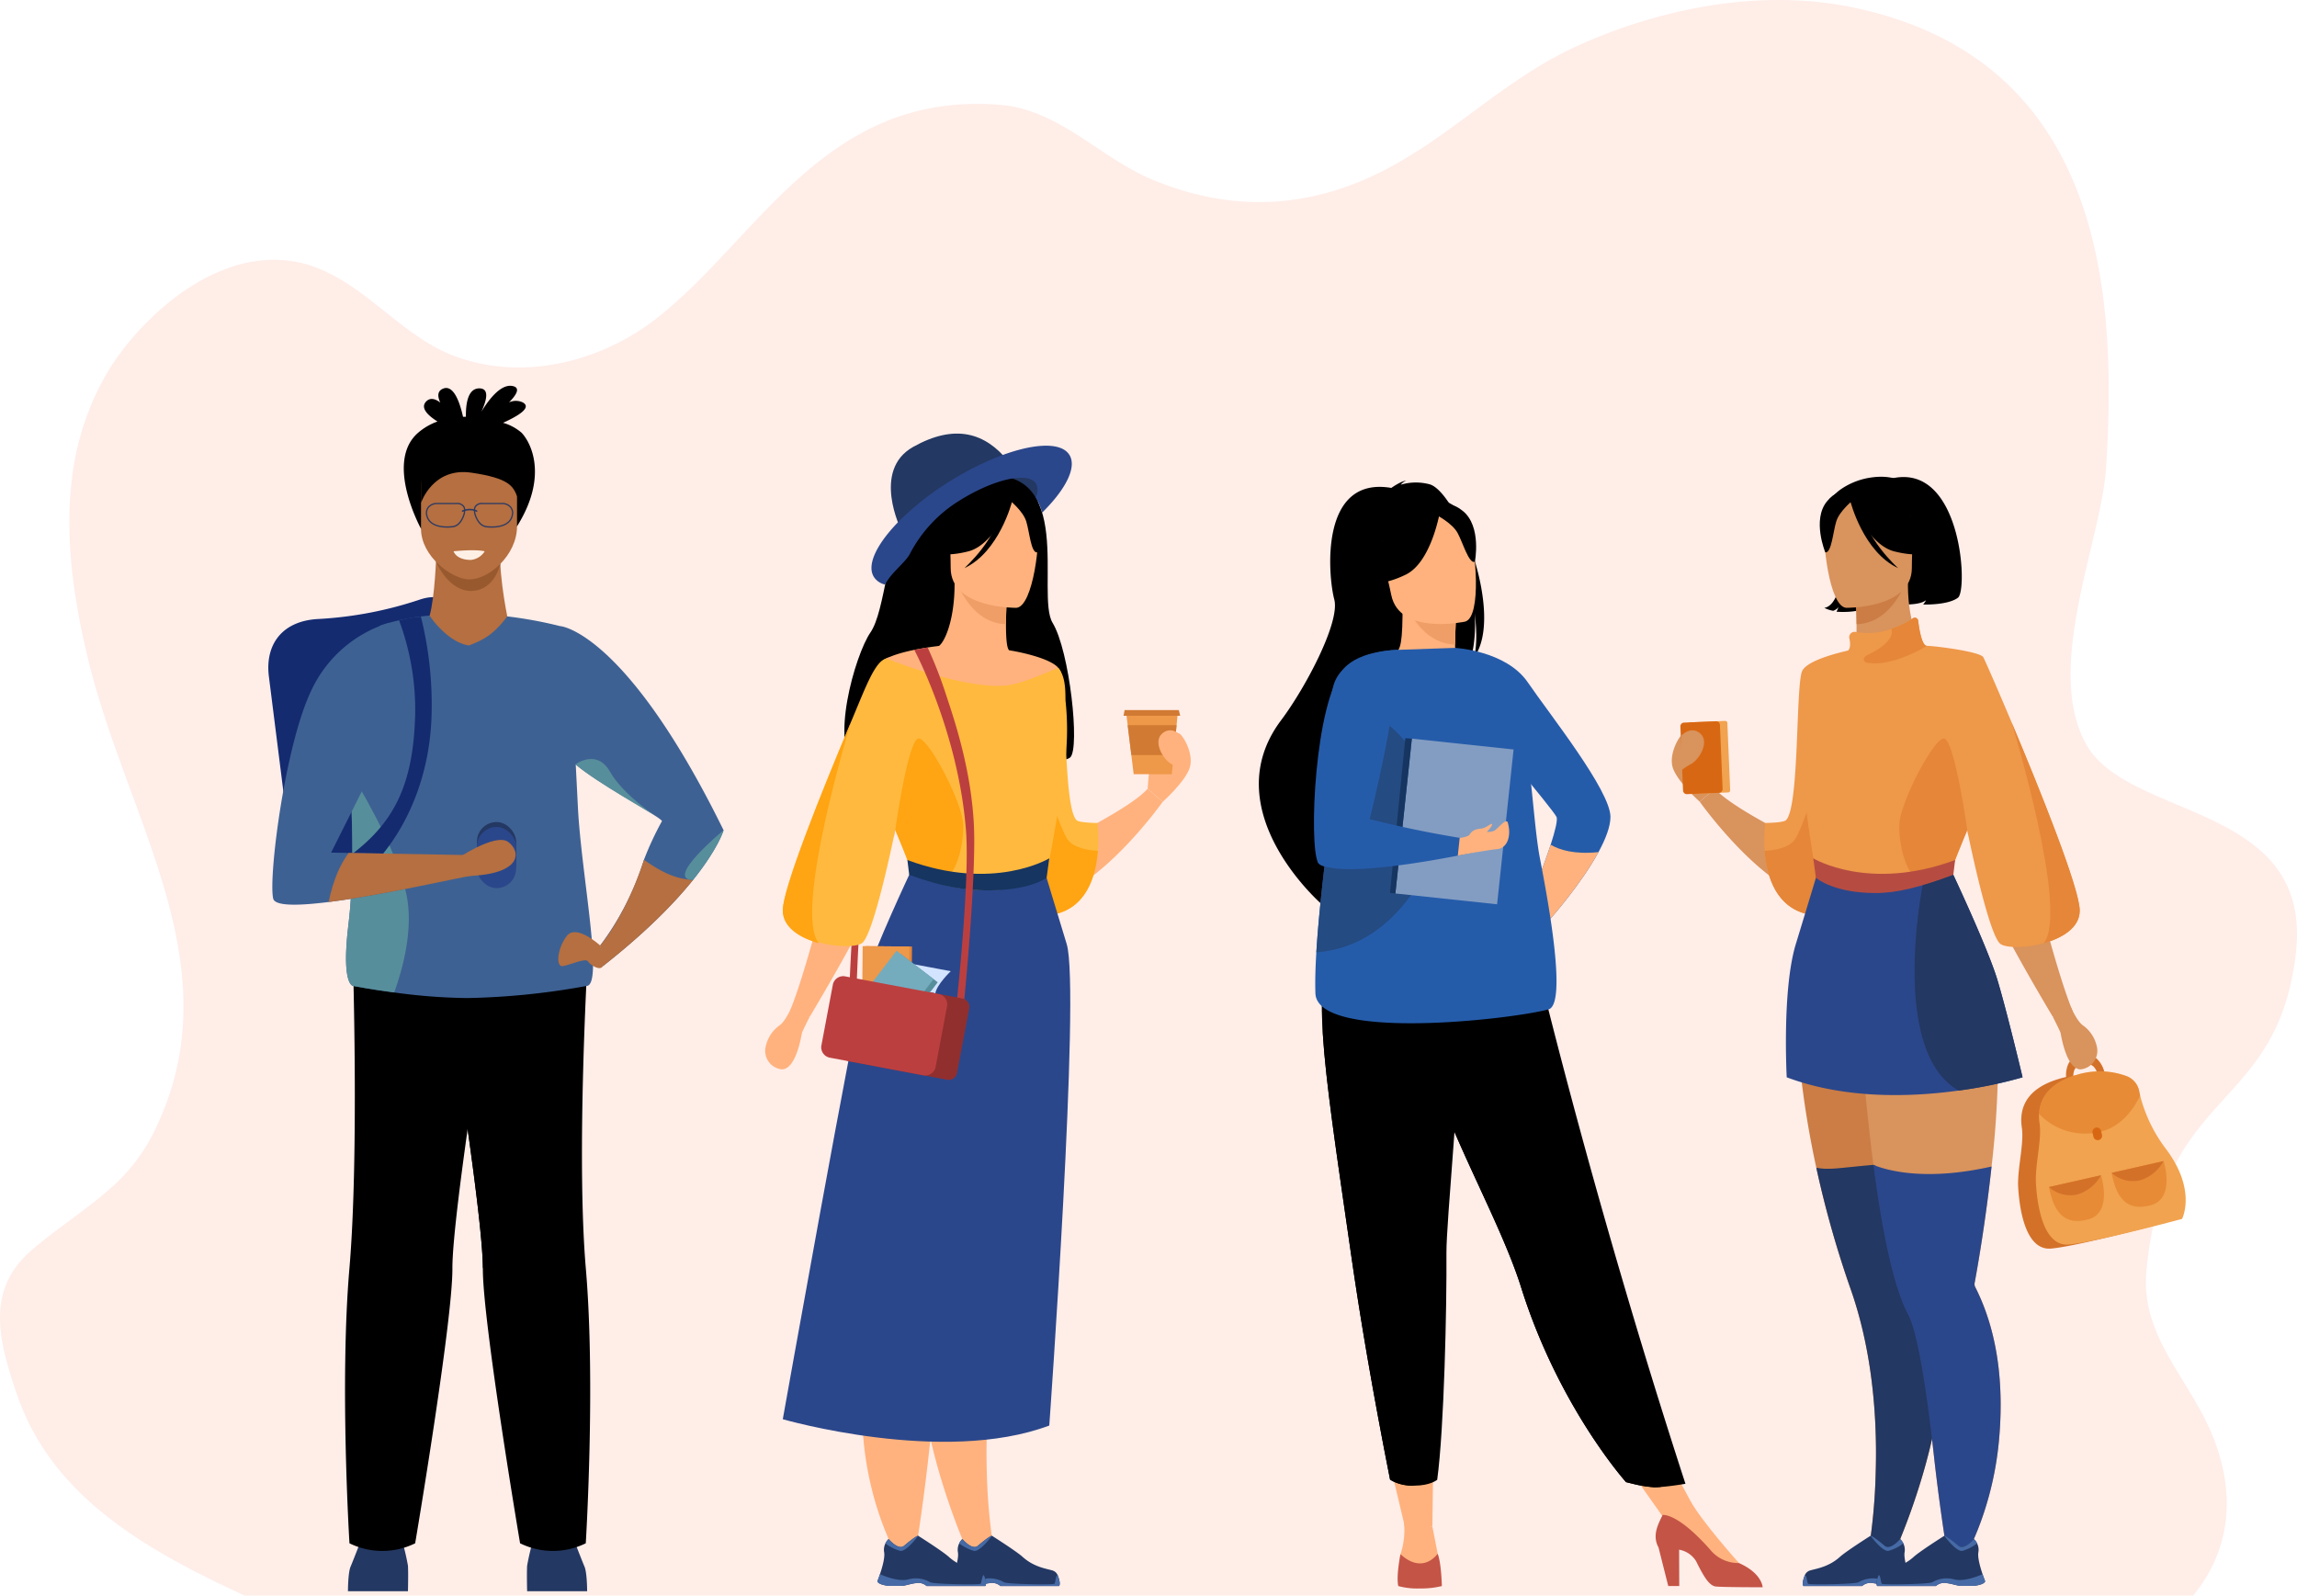 <svg xmlns="http://www.w3.org/2000/svg" width="570" height="395.928" viewBox="0 0 570 395.928">
  <g id="Thailand_2" transform="translate(-9291 -18674.004)">
    <path id="Path_95369" data-name="Path 95369" d="M678.293,317.452c-4.821,39.172-32.637,32.654-37.029,78.2-1.567,16.256,10.289,26.476,16.18,40.551,6.524,15.557,4.213,29.536-4.6,40.2H169.362c-10.688-4.9-20.887-10.1-29.764-16.36-12.221-8.594-21.893-19.187-26.825-33.711-4.452-13.123-7.882-25.783,3.813-35.737,6.349-5.412,12.958-9.588,18.7-14.6a45.371,45.371,0,0,0,11.033-13.626C167.4,321.239,140.363,285,130.434,243.85c-.958-4-1.835-8.037-2.534-12.089-1.821-10.321-2.668-20.792-1.588-30.991a68.2,68.2,0,0,1,8.478-27.075c7.373-12.892,26.472-31.929,46.995-28.3,15.421,2.734,25.125,17.773,39.049,23.213,17.547,6.854,37.014,1.373,50.159-8.7,25.566-19.6,41.949-56.843,85.645-53.429,14.816,1.156,24.818,13.055,37.809,18.508,17.859,7.506,35.476,7.451,52.543.149,19.628-8.4,33.095-24.015,52.368-32.949a130.572,130.572,0,0,1,20.349-7.438c15.5-4.27,32.458-5.78,48.448-2.489a94.392,94.392,0,0,1,9.65,2.489c53.458,16.74,55.974,71.569,53.458,111.577-1.154,18.331-15.58,49.943-4.923,68.883S682.955,279.573,678.293,317.452Z" transform="translate(9182.376 18593.531)" fill="rgba(252,79,25,0.99)" opacity="0.1"/>
    <g id="Group_183372" data-name="Group 183372" transform="translate(134 -22)">
      <g id="Group_183013" data-name="Group 183013" transform="translate(9022.127 18497.963)">
        <g id="Group_182987" data-name="Group 182987" transform="translate(201.456 293.772)">
          <path id="Path_94086" data-name="Path 94086" d="M594.5,592.75a12.15,12.15,0,0,0-4.636-2.495c3.878-1.745,7.178-3.8,4.9-5.058a4.06,4.06,0,0,0-3.406-.015c1.91-1.932,2.829-3.6.968-4.031-2.83-.662-5.776,2.984-7.832,6.346,1.334-2.883,2.021-5.741-.465-5.783-2.866-.049-3.426,3.755-3.376,7.044q-.356,0-.713.014c-.808-3.637-2.374-8.162-5.045-6.953-1.344.608-1.3,1.913-.592,3.422-1.263-.969-2.513-1.3-3.506-.278-1.512,1.565.348,3.421,2.806,4.973a15.156,15.156,0,0,0-4.84,2.816c-8.346,7.288.754,23.792.754,23.792l23.827-.611C600.8,604.047,597.2,595.689,594.5,592.75Z" transform="translate(-531.621 -581.072)"/>
          <path id="Path_94087" data-name="Path 94087" d="M492.15,828.131l-14.23,1.794c-9.357,1.179-17.814-4.214-18.794-11.987l-5.413-42.944c-.98-7.772,3.116-13.9,12.523-14.284a95.3,95.3,0,0,0,24.885-4.787c8.873-2.953,9.867,5.216,10.846,12.989l5.413,42.945C508.361,819.628,501.507,826.952,492.15,828.131Z" transform="translate(-453.572 -702.855)" fill="#142b70"/>
          <path id="Path_94088" data-name="Path 94088" d="M519.216,1542.648s0-4.577.652-6.1,3.043-7.718,3.043-7.718h9.348a57.369,57.369,0,0,1,1.848,7.5c.109,1.848,0,6.316,0,6.316Z" transform="translate(-499.455 -1243.525)" fill="#233862"/>
          <path id="Path_94089" data-name="Path 94089" d="M681.691,1542.648s0-4.577-.652-6.1-3.044-7.718-3.044-7.718h-9.347a57.3,57.3,0,0,0-1.848,7.5c-.108,1.848,0,6.316,0,6.316Z" transform="translate(-602.577 -1243.525)" fill="#233862"/>
          <path id="Path_94090" data-name="Path 94090" d="M564.212,709.117s-.329,10.191-1.634,14.756l-10.323,7.2,38.859,5.815-9.267-12.8s-2.8-13.663-1.331-18.717S564.212,709.117,564.212,709.117Z" transform="translate(-522.549 -666.856)" fill="#b56f40"/>
          <path id="Path_94091" data-name="Path 94091" d="M591.785,726.133s3.073,7.4,8.861,7.234,7.105-6.708,7.105-6.708Z" transform="translate(-550.178 -682.465)" fill="#99592e"/>
          <path id="Path_94092" data-name="Path 94092" d="M591.356,675.756c-4.194-.074-11.913-5.659-11.913-12.574V652.39c0-2.525,1.761-4.591,3.913-4.591h16c2.152,0,3.913,2.066,3.913,4.591v10.181C603.27,669.823,596.166,675.841,591.356,675.756Z" transform="translate(-541.552 -627.712)" fill="#b56f40"/>
          <path id="Path_94093" data-name="Path 94093" d="M518.714,1048.25s1.636,49.943-.81,78.439.018,68.154.018,68.154a18.5,18.5,0,0,0,16.3,0s9.3-55.052,9.239-68.154c-.062-13.953,10.121-76.262,10.121-76.262Z" transform="translate(-497.782 -907.614)"/>
          <path id="Path_94094" data-name="Path 94094" d="M632.463,1194.644a18.485,18.485,0,0,1-16.3,0s-9.3-55.051-9.238-68.153c.026-5.892-1.774-20.413-3.864-35.218-2.859-20.253-6.258-41.042-6.258-41.042l36.219-2.263s-2.987,50.029-.541,78.522S632.463,1194.644,632.463,1194.644Z" transform="translate(-553.687 -907.417)"/>
          <path id="Path_94095" data-name="Path 94095" d="M570.862,773.1v.022a102.843,102.843,0,0,0-13.21-2.438c-3.607,4.79-6.2,5.9-9.493,7.206-5.305-.733-9.776-7.268-9.776-7.418a53.692,53.692,0,0,0-12.062,2.41c-2.931,1.229-6.779,24.131-7.379,36.852-.075,1.6-.1,3.033-.065,4.246.313,10.911.753,21.515-.652,33.261-1.849,15.434,1.281,15.16,1.281,15.16s4.213.825,10.089,1.6a142.854,142.854,0,0,0,18.134,1.386,181.257,181.257,0,0,0,29.528-2.99c4.444.055-1.246-27.656-2.078-44.329-.192-3.872-.372-7.407-.54-10.637,5.338,4.6,21.047,12.98,21.4,14.05a75.583,75.583,0,0,0-4.469,9.592A70,70,0,0,1,580.7,852.351a13.962,13.962,0,0,1,.674,5.125c10.878-8.547,17.893-15.819,22.37-21.395,6.294-7.843,7.585-12.339,7.585-12.339C587.1,774.437,570.862,773.1,570.862,773.1Z" transform="translate(-498.353 -713.458)" fill="#3e6193"/>
          <path id="Path_94096" data-name="Path 94096" d="M529.595,955.168c-5.876-.779-10.089-1.6-10.089-1.6s-3.131.274-1.281-15.16c1.406-11.746.965-22.35.652-33.261-.036-1.213-.01-2.648.065-4.246.9,1.441,10.931,17.641,13.63,29.681C534.538,939.359,531.574,949.7,529.595,955.168Z" transform="translate(-498.353 -804.619)" fill="#578e9b"/>
          <path id="Path_94097" data-name="Path 94097" d="M621.456,1186.745c.026-5.892-1.774-20.413-3.864-35.218a69.712,69.712,0,0,1,7.452-17.354C631.728,1152.923,621.456,1186.745,621.456,1186.745Z" transform="translate(-568.216 -967.671)"/>
          <path id="Path_94098" data-name="Path 94098" d="M703,1034.756s-5.87-5.435-8.261-2.391-2.826,7.826-.978,7.5,5.652-2.065,6.2-1.2,2.978,2.532,3.717,1.211S703,1034.756,703,1034.756Z" transform="translate(-620.656 -895.864)" fill="#b56f40"/>
          <path id="Path_94099" data-name="Path 94099" d="M727.111,993.067a13.942,13.942,0,0,1,.673,5.125c10.878-8.547,17.892-15.819,22.37-21.395-3.375-.251-6.5-1-12.166-5C733.305,986.077,727.111,993.067,727.111,993.067Z" transform="translate(-644.767 -854.174)" fill="#b56f40"/>
          <path id="Path_94100" data-name="Path 94100" d="M726.9,903.022c-.871-.724-14.822-8.406-20.1-12.994,0,0,5.273-3.952,8.534,1.809S726.9,903.022,726.9,903.022Z" transform="translate(-630.568 -796.098)" fill="#578e9b"/>
          <path id="Path_94101" data-name="Path 94101" d="M806.579,947.422s-1.291,4.5-7.585,12.339C791.71,959.66,806.579,947.422,806.579,947.422Z" transform="translate(-693.607 -837.139)" fill="#578e9b"/>
          <path id="Path_94102" data-name="Path 94102" d="M579.388,645.787s2.911-8.886,12.449-7.5,10.364,3.424,11.378,5.788,2.97-8.641,2.97-8.641l-11.25-3.342s-13.614,1.549-14.593,3.831l-.978,2.283Z" transform="translate(-541.496 -616.733)"/>
          <g id="Group_182985" data-name="Group 182985" transform="translate(20.68 57.271)">
            <path id="Path_94103" data-name="Path 94103" d="M522.269,837.772l.164-7.574c10.794-8.2,15.185-17.91,15.6-34.71a63.66,63.66,0,0,0-3.995-23.232s1.91-.458,2.56-.57c.7-.121,2.849-.367,2.849-.367a90.137,90.137,0,0,1,2.663,24.156C541.693,813.375,533.958,828.9,522.269,837.772Z" transform="translate(-522.269 -771.319)" fill="#142b70"/>
          </g>
          <path id="Path_94104" data-name="Path 94104" d="M506.491,839.148c-3.646.549-22.327,4.884-35.641,6.565-7.505.946-13.3,1.053-13.753-.838-1.239-5.244,2.975-38.654,9.671-52.1a31.368,31.368,0,0,1,19.107-16.353l3.53,21.291-17.947,35.745,4.37.078,29.992.533Z" transform="translate(-455.885 -717.616)" fill="#3e6193"/>
          <g id="Group_182986" data-name="Group 182986" transform="translate(51.773 108.249)">
            <rect id="Rectangle_151624" data-name="Rectangle 151624" width="9.725" height="15.186" rx="4.862" fill="#233862"/>
            <rect id="Rectangle_151625" data-name="Rectangle 151625" width="9.725" height="15.186" rx="4.862" transform="translate(0 1.223)" fill="#2b478b"/>
          </g>
          <path id="Path_94105" data-name="Path 94105" d="M607.8,960.357s9.867-6.8,13.1-4.438,3.493,7.988-9.922,8.454Z" transform="translate(-561.373 -842.729)" fill="#b56f40"/>
          <path id="Path_94106" data-name="Path 94106" d="M538.924,971.76c-3.646.549-22.327,4.884-35.641,6.565,1.166-5.68,3-9.546,4.978-12.176l29.992.533Z" transform="translate(-488.318 -850.227)" fill="#b56f40"/>
          <path id="Path_94107" data-name="Path 94107" d="M604.61,678.558a2.908,2.908,0,0,0-2.286-.971h-4.8a2.121,2.121,0,0,0-1.9.781,1.754,1.754,0,0,0-.27.8,4.479,4.479,0,0,0-2.136.038,1.776,1.776,0,0,0-.274-.834,2.121,2.121,0,0,0-1.9-.781h-4.8a2.91,2.91,0,0,0-2.286.971,2.457,2.457,0,0,0-.447,2.113c.547,2.714,3.673,3.062,5.234,3.062a8.625,8.625,0,0,0,.877-.04c1.461,0,2.491-.837,3.238-2.624a4.715,4.715,0,0,0,.364-1.475,4.137,4.137,0,0,1,2.117-.044,4.655,4.655,0,0,0,.366,1.519c.748,1.786,1.777,2.62,3.239,2.624a8.6,8.6,0,0,0,.877.04c1.561,0,4.687-.347,5.234-3.062A2.458,2.458,0,0,0,604.61,678.558Zm-12.04,2.389c-.694,1.658-1.633,2.43-2.956,2.43H589.6a9.48,9.48,0,0,1-2.665-.125c-1.783-.363-2.829-1.253-3.11-2.645a2.154,2.154,0,0,1,.383-1.85,2.6,2.6,0,0,1,2.042-.855h4.8a1.833,1.833,0,0,1,1.633.64,1.5,1.5,0,0,1,.226.747,4.013,4.013,0,0,0-.422.156.189.189,0,1,0,.157.344s.1-.044.257-.1A4.607,4.607,0,0,1,592.57,680.947Zm12.178-.338c-.281,1.392-1.327,2.282-3.11,2.645a9.493,9.493,0,0,1-2.665.125h-.019c-1.323,0-2.262-.772-2.956-2.43a4.589,4.589,0,0,1-.332-1.288,2.817,2.817,0,0,1,.273.126.189.189,0,0,0,.178-.334,3.354,3.354,0,0,0-.454-.194,1.476,1.476,0,0,1,.224-.715,1.834,1.834,0,0,1,1.633-.64h4.8a2.6,2.6,0,0,1,2.042.855A2.154,2.154,0,0,1,604.748,680.609Z" transform="translate(-544.35 -648.533)" fill="#2c3a64"/>
          <path id="Path_94108" data-name="Path 94108" d="M606.27,716.9s5.277-.575,7.733,0a4.574,4.574,0,0,1-3.449,2.142C608.412,719.044,606.793,718.26,606.27,716.9Z" transform="translate(-560.303 -675.834)" fill="#fff0e6"/>
        </g>
        <g id="Group_182991" data-name="Group 182991" transform="translate(447.254 317.32)">
          <g id="Group_182990" data-name="Group 182990" transform="translate(0 0)">
            <path id="Path_94109" data-name="Path 94109" d="M1312.578,660.222a13.215,13.215,0,0,0-7.28.072,3.348,3.348,0,0,1,1.337-1c-1.236.064-3.674,1.794-3.674,1.794-17.987-3.067-15.657,22.037-14.155,27.676s-7.189,21.985-13.184,29.96C1258.8,741.1,1285.7,764.4,1285.7,764.4c21.8,18.312,11.9-17.2,11.9-17.2-1.351-4.529,15.029-33.168,24.666-42.7,1.9-4.526,1.445-11.751,1.406-12.319.657,5.669.333,8.989-.164,10.922C1331.161,692.556,1319.4,662.465,1312.578,660.222Z" transform="translate(-1270.088 -659.294)"/>
            <path id="Path_94110" data-name="Path 94110" d="M1470.415,839.054c0,2.426-1.219,5.532-2.963,8.732-4.337,7.975-11.92,16.526-11.92,16.526l-4.395-6.258s2.671-6.63,4.444-12.1c1.065-3.286,1.8-6.151,1.444-6.9-.961-2.01-19.991-24.521-19.991-24.521l-5.172-17.418s12.659.67,18.05,8.562S1470.415,832.517,1470.415,839.054Z" transform="translate(-1383.163 -755.626)" fill="#255caa"/>
            <path id="Path_94111" data-name="Path 94111" d="M1512.206,961.2c-4.337,7.975-11.92,16.526-11.92,16.526l-4.395-6.258s2.671-6.63,4.444-12.1C1502.466,960.63,1506.156,961.831,1512.206,961.2Z" transform="translate(-1427.917 -869.036)" fill="#ffb27d"/>
            <path id="Path_94112" data-name="Path 94112" d="M1375.353,1457.918l4.554,19.181,6.821-.039.25-19.142Z" transform="translate(-1343.665 -1217.506)" fill="#ffb27d"/>
            <path id="Path_94113" data-name="Path 94113" d="M1565.964,1454.772l12.958,18.363,5.051-6.485-7.8-14.4Z" transform="translate(-1476.895 -1213.542)" fill="#ffb27d"/>
            <path id="Path_94114" data-name="Path 94114" d="M1397.63,776.849c.057.026-5.47,2.9-9.628,1.758-3.911-1.067-6.466-6.137-6.412-6.149,1.656-.329,2.134-2.6,2.1-12.385l.749.148,12.589,2.493s-.286,3.962-.3,7.694C1396.723,773.542,1396.913,776.514,1397.63,776.849Z" transform="translate(-1348.024 -729.736)" fill="#ffb27d"/>
            <path id="Path_94115" data-name="Path 94115" d="M1367.8,674.435s4.781-7.709,13.664-3.1C1381.459,671.336,1376.856,671.463,1367.8,674.435Z" transform="translate(-1338.382 -666.684)"/>
            <path id="Path_94116" data-name="Path 94116" d="M1403.64,763.058s-.286,3.962-.3,7.694c-7.044-.2-10.768-6.625-12.294-10.186Z" transform="translate(-1354.637 -730.079)" fill="#ef9e67"/>
            <path id="Path_94117" data-name="Path 94117" d="M1365.446,698.962s-4.771-4.989-6.625-9.7c-1.324-3.366-2.154-16.663,11.224-17.42a18.022,18.022,0,0,1,7.885,1.293c3.207,1.338,8.111,4.632,5.832,16.842l-.415,4.053Z" transform="translate(-1331.623 -668.035)"/>
            <path id="Path_94118" data-name="Path 94118" d="M1453.883,1148.952s-3.346.578-6.093.787c-.61.046-1.19.073-1.7.073a29.831,29.831,0,0,1-5.306-.871l-.12-.027c-.7-.166-1.239-.3-1.438-.354l-.084-.022s-16.687-18.576-26.044-48.352q-.327-1.041-.691-2.1c-5.124-14.936-15.742-33.68-21.336-50.649q-1.336-4.051-2.407-7.653-.347-1.156-.667-2.273a179.872,179.872,0,0,1-6.417-33.786l33.642,8.559S1429.35,1073.515,1453.883,1148.952Z" transform="translate(-1348.02 -900.038)"/>
            <path id="Path_94119" data-name="Path 94119" d="M1392.308,713.1s-16.284,3.563-18.347-6.612-5.553-16.568,4.756-19.273,13.123.767,14.638,4S1396.491,711.912,1392.308,713.1Z" transform="translate(-1341.103 -678.132)" fill="#ffb27d"/>
            <path id="Path_94120" data-name="Path 94120" d="M1376.791,680.438s-2.067,12.842-8.576,15.991-9.859,1.91-9.859,1.91a19.831,19.831,0,0,0,4.044-12.767S1372.271,675.435,1376.791,680.438Z" transform="translate(-1331.784 -673.103)"/>
            <path id="Path_94121" data-name="Path 94121" d="M1416.56,681.623s3.878,1.993,5.215,4.42,2.779,7.689,4.3,7.194c0,0,1.735-8.8-2.978-12.623C1418.1,676.556,1416.56,681.623,1416.56,681.623Z" transform="translate(-1372.467 -673.095)"/>
            <path id="Path_94122" data-name="Path 94122" d="M1387.458,1518.074a18.489,18.489,0,0,1-.868,7.864s-1.117,5.087,3.894,5.181,6.239-.378,5.671-3.5-1.646-8.514-1.646-8.514Z" transform="translate(-1351.444 -1259.553)" fill="#ffb27d"/>
            <path id="Path_94123" data-name="Path 94123" d="M1385.2,1543.9s-1.111,5.344-.545,7.9a17.91,17.91,0,0,0,5.336.593,21.423,21.423,0,0,0,5.479-.593s-.126-5.8-1.048-8.026C1394.42,1543.765,1390.869,1549.095,1385.2,1543.9Z" transform="translate(-1350.053 -1277.51)" fill="#c45446"/>
            <path id="Path_94124" data-name="Path 94124" d="M1621.911,1515.563s-9.237-10.252-12.073-15.469l-6.869,3.519,15.354,14.419,3.592-.473Z" transform="translate(-1502.761 -1246.985)" fill="#ffb27d"/>
            <path id="Path_94125" data-name="Path 94125" d="M1623.735,1529.743s-9.926,0-11.627-.19-3.071-2.646-4.915-6.333a6.2,6.2,0,0,0-4.183-2.8l.033,9.013h-2.731l-2.407-9.549c-1.636-3.006-.13-5.731,1.021-8.105,1.339,0,4.94.913,11.764,8.6a8.947,8.947,0,0,0,7.178,3.349.569.569,0,0,0,.1.054C1623.642,1526.34,1623.735,1529.743,1623.735,1529.743Z" transform="translate(-1498.718 -1255.155)" fill="#c45446"/>
            <path id="Path_94126" data-name="Path 94126" d="M1462.689,1217.7c-.61.047-1.19.073-1.7.073a29.819,29.819,0,0,1-5.306-.871l-.12-.027-1.438-.354-.084-.022s-16.687-18.576-26.044-48.352q-.326-1.041-.691-2.1c-5.124-14.936-15.742-33.68-21.336-50.649q-1.336-4.051-2.407-7.653-.347-1.156-.667-2.273l5.949-4.517s17.865,28.927,23.394,56.149C1436.828,1179.666,1456.563,1208.919,1462.689,1217.7Z" transform="translate(-1362.919 -967.999)"/>
            <path id="Path_94127" data-name="Path 94127" d="M1352.881,1141.813c.1,13.237-.569,43.672-2.292,56.274,0,0-1.635,1.447-5.69,1.463-4.152.017-6.009-1.515-6.009-1.515-4.326-21.908-7.4-40.034-9.643-55.656-1.838-12.817-3.472-23.808-4.726-33.269-1.114-8.383-1.931-15.567-2.322-21.761q-.077-1.262-.136-2.467c-.049-1.061-.087-2.093-.106-3.093s-.024-1.987-.016-2.938l.145-.013,8.358-.814,26.408-2.576C1356.41,1098.645,1352.824,1134.119,1352.881,1141.813Z" transform="translate(-1306.329 -950.172)"/>
            <path id="Path_94128" data-name="Path 94128" d="M1344.9,1192.888a10.32,10.32,0,0,1-6.009-1.515c-4.326-21.908-7.4-40.034-9.643-55.656-1.838-12.817-3.471-23.808-4.726-33.269-1.114-8.383-1.931-15.567-2.323-21.761-.046-3.052-.079-5.976-.114-8.51-.038-2.57-.079-4.746-.15-6.259l8.507,5.445,8.952,5.725s-12.7,11.552-9.578,33.389S1340.553,1189.8,1344.9,1192.888Z" transform="translate(-1306.325 -943.511)"/>
            <path id="Path_94129" data-name="Path 94129" d="M1374.444,886.831c-10.131,2.633-57.4,7.83-57.813-4.01-.1-2.888,0-6.376.229-10.152.705-11.7,2.625-26.149,3.545-34.1.422-3.646-.98-19.972.1-28.87a20.233,20.233,0,0,1,.653-3.4c2.042-6.713,11.217-8.535,15.927-8.7l14.211-.485s14.677,16.395,16.719,21.432,2.709,22.278,4.3,30.628S1379.371,885.551,1374.444,886.831Z" transform="translate(-1302.593 -755.627)" fill="#255caa"/>
            <path id="Path_94130" data-name="Path 94130" d="M1347.145,876.026s-7.9,24.265-29.664,25.853c.705-11.7,2.625-26.149,3.545-34.1.422-3.646-.98-19.972.1-28.87.283.06.54.218.836.275C1345.922,843.811,1349.323,870.967,1347.145,876.026Z" transform="translate(-1303.214 -784.837)" fill="#244b82"/>
            <g id="Group_182988" data-name="Group 182988" transform="translate(32.551 63.884)">
              <rect id="Rectangle_151626" data-name="Rectangle 151626" width="25.382" height="38.632" transform="translate(5.423 0.128) rotate(6.08)" fill="#839dc2"/>
              <path id="Path_94131" data-name="Path 94131" d="M1383.642,871.637l-1.619-.128-3.8,38.384,1.332.159Z" transform="translate(-1378.219 -871.509)" fill="#163560"/>
            </g>
            <g id="Group_182989" data-name="Group 182989" transform="translate(13.678 41.974)">
              <path id="Path_94132" data-name="Path 94132" d="M1320.876,928.431a268.247,268.247,0,0,0,34.828,7.876s5.616,2.428,2.979,3.093c-.676.17-34.758,7.6-39.812,2.78Z" transform="translate(-1317.864 -889.386)" fill="#255caa"/>
              <path id="Path_94133" data-name="Path 94133" d="M1336.335,798.727s-9.362.051-13.361,4.612c-7.3,8.325-8.744,43.736-6.441,48.182.99,1.912,8.588,2.068,11.793-7.193C1329.988,839.526,1337.248,807.458,1336.335,798.727Z" transform="translate(-1315.526 -798.727)" fill="#255caa"/>
            </g>
            <path id="Path_94134" data-name="Path 94134" d="M1434.569,944.191s2.093-.2,2.491-.864c.794-1.337,2.049-1.32,3.1-1.5s2.222-1.322,2.43-1.092-.772,1.493-1.319,1.964a4.567,4.567,0,0,0,1.866-.286c.743-.354,3.008-3.281,3.365-2.05.939,3.239-.036,6.353-2.635,6.606-2.8.272-9.76,1.615-9.76,1.615Z" transform="translate(-1384.73 -855.545)" fill="#ffb27d"/>
          </g>
        </g>
        <g id="Group_183001" data-name="Group 183001" transform="translate(549.724 316.344)">
          <g id="Group_182993" data-name="Group 182993" transform="translate(0 44.769)">
            <path id="Path_94135" data-name="Path 94135" d="M1661.469,864.661c-13.3-3.385-27.924-24.022-27.924-24.022l3.745-3.249c3.878,4.571,20,12.446,20,12.446-.087-4.184.023-8,.287-11.473,1.789-23.606,10.688-31.471,13.117-33.2a5.761,5.761,0,0,1,.617-.4s.009.171.023.5c.035.7.1,2.115.166,4.054C1671.995,823.768,1672.584,867.492,1661.469,864.661Z" transform="translate(-1626.602 -804.769)" fill="#d9935c"/>
            <path id="Path_94136" data-name="Path 94136" d="M1621.17,881.327c-.056-.558-.431-8.668-2.042-10.212s-4.792-3.647-5.706-3.477-4.019,5.334-2.553,8.891,6.555,8.046,6.555,8.046Z" transform="translate(-1610.482 -848.706)" fill="#d9935c"/>
            <g id="Group_182992" data-name="Group 182992" transform="translate(2.133 15.806)">
              <path id="Path_94137" data-name="Path 94137" d="M1633.729,875.033l-8.761.366a.527.527,0,0,1-.548-.5l-.7-16.7a.526.526,0,0,1,.5-.548l8.761-.367a.526.526,0,0,1,.548.5l.7,16.7A.527.527,0,0,1,1633.729,875.033Z" transform="translate(-1621.869 -857.274)" fill="#f1a34f"/>
              <path id="Path_94138" data-name="Path 94138" d="M1627.151,875.348l-7.946.332a.934.934,0,0,1-.973-.894l-.665-15.891a.935.935,0,0,1,.895-.973l7.946-.332a.934.934,0,0,1,.973.894l.665,15.891A.934.934,0,0,1,1627.151,875.348Z" transform="translate(-1617.566 -857.495)" fill="#d86713"/>
            </g>
            <path id="Path_94139" data-name="Path 94139" d="M1617.6,866.48s2.388-2.667,4.776-.629-.158,6.389-2.23,7.578a16.8,16.8,0,0,0-2.736,1.809Z" transform="translate(-1615.324 -846.927)" fill="#d9935c"/>
          </g>
          <path id="Path_94140" data-name="Path 94140" d="M1745.79,1181.981c-.81,3.222-1.7,6.289-2.61,9.145-.195.612-.386,1.214-.581,1.8-.1.293-.2.582-.29.868-.192.565-.38,1.12-.568,1.661-.245.707-.491,1.4-.733,2.062-.178.495-.357.979-.532,1.453-2.7,7.235-4.958,11.819-4.958,11.819l-5.374-.37a146.173,146.173,0,0,0,2.421-23.349c.014-.491.027-.986.037-1.487.02-1.066.033-2.152.033-3.262,0-.454,0-.915-.006-1.379-.108-11.843-1.574-25.837-6.252-39.2a255.515,255.515,0,0,1-8.557-30.213c-6.437-29.652-4.924-49.132-4.924-49.132l30.237,3.538,1.409.165c.128,13.887.484,32.742.8,47.484.054,2.559.1,4.995.155,7.258.209,9.464.367,15.936.367,15.936C1751.676,1149.3,1749.564,1166.97,1745.79,1181.981Z" transform="translate(-1681.958 -940.076)" fill="#cb7d45"/>
          <path id="Path_94141" data-name="Path 94141" d="M1753.51,674.722s7.153,6.091.594,13.1c0,0,5.466.536,7.315-.977a5.084,5.084,0,0,1-.7,1.07s6.11.22,8.633-1.686.9-33.169-16.057-29.673c0,0-14.375-1.086-13.036,15.547s-4.088,16.633-4.088,16.633a7.727,7.727,0,0,0,2.238.744s1.065-.406,1.275-1a3.789,3.789,0,0,1-.483,1.219s5.858.555,8.784-1.656S1754.344,678.154,1753.51,674.722Z" transform="translate(-1698.334 -656.214)"/>
          <path id="Path_94142" data-name="Path 94142" d="M1761.96,836.48c-5.714-12.815-8.448-16.439-8.543-20.471-.076-3.189,1.5-6.629,4.551-15.065a31.442,31.442,0,0,0,1.521-6.1c2.416-16.263-6.989-33.844-12.835-35.042-1.626-.43-4.383-6.3-4.349-15.769l-.732.144-12.308,2.437s.28,3.874.288,7.523c.008,3.041-.156,6.135-.845,6.5-.886.08-1.692.241-1.692.241s-10.416,7.315-11.089,17.237c-.9,13.254,8.445,28.965.158,55.454C1707.625,860.622,1765.117,843.562,1761.96,836.48Z" transform="translate(-1683.7 -717.549)" fill="#d9935c"/>
          <path id="Path_94143" data-name="Path 94143" d="M1761.839,746.95s.281,3.874.289,7.523c6.887-.195,10.528-6.477,12.02-9.96Z" transform="translate(-1716.275 -717.883)" fill="#cb7d45"/>
          <path id="Path_94144" data-name="Path 94144" d="M1757.421,681.342s3.609-5.7,4.476-10.579c.619-3.481-1.155-16.386-14.123-14.528a17.624,17.624,0,0,0-7.307,2.763c-2.816,1.9-6.879,6.007-2.336,17.268l1.18,3.8Z" transform="translate(-1698.278 -656.052)"/>
          <path id="Path_94145" data-name="Path 94145" d="M1741.6,700.242s16.3.268,16.307-9.882,2.122-16.952-8.282-17.553-12.43,3.27-13.257,6.658S1737.358,699.91,1741.6,700.242Z" transform="translate(-1698.333 -667.72)" fill="#d9935c"/>
          <path id="Path_94146" data-name="Path 94146" d="M1756.2,667.335s4.462,11.909,11.309,13.669,9.817-.074,9.817-.074a19.391,19.391,0,0,1-6.342-11.456S1759.568,661.667,1756.2,667.335Z" transform="translate(-1712.335 -662.497)"/>
          <path id="Path_94147" data-name="Path 94147" d="M1740.719,670.828s-3.332,2.658-4.145,5.244-1.178,7.906-2.728,7.725c0,0-3.362-8.095.416-12.674C1738.267,666.269,1740.719,670.828,1740.719,670.828Z" transform="translate(-1695.746 -665.023)"/>
          <path id="Path_94148" data-name="Path 94148" d="M1854.2,886l-4.892,1.467s-16.138-26.776-17.606-33.743c-.479-2.268-1.652-6.807-3.021-11.893-2.834-10.532-6.491-23.419-6.491-23.419l-1.2-5.217-4.108-17.79s7.866.8,12.467,2.728a5.716,5.716,0,0,1,3.092,2.285c3.38,7.431,6.754,26.188,9.126,39.567,1.322,7.457,2.33,13.245,2.856,14.472C1845.883,857.878,1850.366,876.706,1854.2,886Z" transform="translate(-1754.744 -753.455)" fill="#d9935c"/>
          <path id="Path_94149" data-name="Path 94149" d="M1757.819,669.145s3.179,12.471,11.818,16.465c0,0-8.639-7.662-9.373-15.894S1757.819,669.145,1757.819,669.145Z" transform="translate(-1713.466 -662.938)"/>
          <path id="Path_94150" data-name="Path 94150" d="M1797.364,1164.594c-1.739,18.553-9.394,30.553-9.394,30.553l-2.613,2.378s-2.381-13.584-4.1-29.137c-1.638-14.782-3.885-30.425-6.424-35.2-3.8-7.134-6.6-21.724-8.61-37.138-3.329-25.507-4.51-53.279-4.51-53.279l30.657-1.52c3.084,5.183,4.427,13.686,4.746,23.352a235.488,235.488,0,0,1-1.574,31.851c-1.55,14.328-3.71,26.271-4.211,28.955a.022.022,0,0,1,0,.013,1.6,1.6,0,0,0,.2,1.026C1797.63,1138.522,1798.511,1152.335,1797.364,1164.594Z" transform="translate(-1716.187 -925.293)" fill="#d9935c"/>
          <path id="Path_94151" data-name="Path 94151" d="M1709.171,831.933c-.69,16.84-3.209,33.516-10.541,32.443-8.986-1.312-11.328-9.7-11.805-15.936a35.806,35.806,0,0,1,.131-6.928s4.423-.02,5.139-.679c3.4-3.138,2.388-33.913,4.07-37.108s12.593-5.247,12.593-5.247S1709.857,815.288,1709.171,831.933Z" transform="translate(-1663.77 -755.603)" fill="#ee9849"/>
          <path id="Path_94152" data-name="Path 94152" d="M1709.413,882.772c-.689,16.84-3.209,33.516-10.541,32.443-8.986-1.312-11.328-9.7-11.805-15.936,2.207-.111,6.091-.649,7.635-3,2.21-3.37,9.1-25.064,9.1-25.064S1706.517,876.082,1709.413,882.772Z" transform="translate(-1664.012 -806.442)" fill="#e58638"/>
          <path id="Path_94153" data-name="Path 94153" d="M1757.583,1294.434c-.81,3.222-1.7,6.29-2.61,9.145-.195.612-.387,1.214-.581,1.8-.1.293-.2.582-.29.868-.192.565-.38,1.12-.568,1.661-.245.707-.491,1.4-.733,2.062-.178.495-.357.979-.532,1.453-2.7,7.235-4.958,11.819-4.958,11.819l-5.374-.37a146.145,146.145,0,0,0,2.422-23.349c.014-.491.027-.986.037-1.487.02-1.066.034-2.152.034-3.262,0-.454,0-.915-.006-1.379-.108-11.842-1.574-25.837-6.252-39.2a255.525,255.525,0,0,1-8.557-30.213c3.2.659,6.009-.014,14.173-.7.858-.072,4.961,5.008,9.014,11.732.208,9.464,4.853,14.217,4.853,14.217C1763.468,1261.752,1761.356,1279.423,1757.583,1294.434Z" transform="translate(-1693.75 -1052.529)" fill="#233862"/>
          <path id="Path_94154" data-name="Path 94154" d="M1807.835,1291.832c-1.739,18.553-9.394,30.553-9.394,30.553l-2.613,2.378s-2.381-13.584-4.1-29.136c-1.638-14.782-3.885-30.425-6.424-35.2-3.8-7.134-6.6-21.724-8.61-37.138,2.822,1.174,12.425,4.224,29.319.4-1.55,14.328-3.71,26.271-4.211,28.955a.024.024,0,0,1,0,.013,1.6,1.6,0,0,0,.2,1.026C1808.1,1265.759,1808.982,1279.573,1807.835,1291.832Z" transform="translate(-1726.658 -1052.53)" fill="#2b478b"/>
          <path id="Path_94155" data-name="Path 94155" d="M1763.294,1033.687a110.64,110.64,0,0,1-15.863,3.288c-11.7,1.618-28.055,2.2-42.66-3.288,0,0-1.2-21.734,2.257-33.064s5.078-16.753,5.078-16.753,13.866,3.477,27.948.781a45.652,45.652,0,0,0,5.906-1.527s8.687,18.443,11.076,26.346S1763.294,1033.687,1763.294,1033.687Z" transform="translate(-1676.245 -884.664)" fill="#2b478b"/>
          <path id="Path_94156" data-name="Path 94156" d="M1837.422,1033.687a110.64,110.64,0,0,1-15.863,3.288c-17.327-9.825-8.878-51.168-8.878-51.168q.771-.626,1.5-1.157a45.659,45.659,0,0,0,5.906-1.527s8.687,18.443,11.076,26.346S1837.422,1033.687,1837.422,1033.687Z" transform="translate(-1750.373 -884.664)" fill="#233862"/>
          <path id="Path_94157" data-name="Path 94157" d="M1784.912,844.9c0,4.231-4.315,6.831-8.946,8.1-4.453,1.218-9.2,1.2-10.678.209-2.56-1.715-6.73-20.786-7.948-26.591-.219-1.052-.343-1.668-.343-1.668s-3.326,7.938-3.43,8.678c-.047.333-.088.791-.118,1.194-.033.488-.054.891-.054.891s-18.051,9.112-33.852.744c0,0-6.424-37.125-3.636-43.515,1.386-3.175,8.613-9.727,11.506-12.552.649-.636.585-1.893.333-3.044a1.33,1.33,0,0,1,1.628-1.577,17.136,17.136,0,0,0,8.792-.777,21.206,21.206,0,0,0,5.374-2.627.821.821,0,0,1,1.275.582c.272,2.214.942,6.256,2.163,6.256,1.682-.01,13.158,1.4,14,2.819.293.494,3.276,7.244,7.043,16.188a.124.124,0,0,1,.007.023C1775.094,815,1784.912,839.489,1784.912,844.9Z" transform="translate(-1683.68 -737.247)" fill="#ee9849"/>
          <path id="Path_94158" data-name="Path 94158" d="M1814.914,894.562s-3.326,7.938-3.43,8.678c-.048.333-.088.791-.118,1.194a16.393,16.393,0,0,1-5.533,2.91c-5.627,1.705-8.072-9.081-7.736-14.463s8.294-20.742,10.944-21.062S1814.914,894.562,1814.914,894.562Z" transform="translate(-1741.598 -806.863)" fill="#e58638"/>
          <path id="Path_94159" data-name="Path 94159" d="M1854.375,949.044c-.219-1.052-.343-1.668-.343-1.668A8.522,8.522,0,0,1,1854.375,949.044Z" transform="translate(-1780.715 -859.678)" fill="#e58638"/>
          <g id="Group_182994" data-name="Group 182994" transform="translate(35.103 94.683)">
            <path id="Path_94160" data-name="Path 94160" d="M1742.574,979.193c-10.272,0-14.505-3.535-14.819-3.776l-.665-4.838c.1.073,13.881,8.349,35.211.423l-.452,3.665C1753.647,977.716,1747.91,979.193,1742.574,979.193Z" transform="translate(-1727.091 -970.58)" fill="#b64c41"/>
          </g>
          <path id="Path_94161" data-name="Path 94161" d="M1907.555,905.294c0,4.231-4.315,6.831-8.946,8.1,6.384-7.6-7.584-53.6-7.941-54.769C1897.738,875.4,1907.555,899.882,1907.555,905.294Z" transform="translate(-1806.323 -797.64)" fill="#e58638"/>
          <path id="Path_94162" data-name="Path 94162" d="M1784.431,779.2s-8.593,5.442-15.1,4.154c0,0-1.561-.985.592-1.978,2.021-.928,6.723-3.676,5.691-6.387a21.213,21.213,0,0,0,5.374-2.627.821.821,0,0,1,1.275.582C1782.541,775.155,1783.21,779.2,1784.431,779.2Z" transform="translate(-1721.134 -737.247)" fill="#e58638"/>
          <g id="Group_182995" data-name="Group 182995" transform="translate(32.508 262.786)">
            <path id="Path_94163" data-name="Path 94163" d="M1742.617,1541.438h-3.431c-1.149-.181-2-.514-3.177-.668a3.179,3.179,0,0,0-2.777.668.443.443,0,0,0-.032.034h-14.574c-.367-.523-.015-1.736.33-2.629a2.071,2.071,0,0,1,1.364-1.247c1.545-.448,4.592-.846,7.383-3.372,1.569-1.418,7.58-5.216,7.58-5.216l.032-.007c.132,0,.76.2,3.494,2.5,1.414,1.191,3.822-1.682,3.822-1.682a3.435,3.435,0,0,1,.79,1.071,3.624,3.624,0,0,1,.313,2.238c-.218,1.313.484,3.754,1.044,5.4.34,1,.626,1.709.626,1.709S1745.568,1541.069,1742.617,1541.438Z" transform="translate(-1718.471 -1529.001)" fill="#233862"/>
            <path id="Path_94164" data-name="Path 94164" d="M1782.459,1530.894a10.875,10.875,0,0,1-3.695,1.864c-1.548.2-4.443-3.749-4.443-3.749l.032-.007c.132,0,.761.2,3.494,2.5,1.414,1.191,3.822-1.682,3.822-1.682A3.431,3.431,0,0,1,1782.459,1530.894Z" transform="translate(-1757.508 -1529.001)" fill="#466aa5"/>
            <path id="Path_94165" data-name="Path 94165" d="M1742.617,1563.575h-3.431c-1.149-.181-2-.514-3.177-.668a3.179,3.179,0,0,0-2.777.668.426.426,0,0,0-.032.034h-14.574c-.367-.523-.015-1.736.33-2.629.443-.394.567,1.709.812,2.044s11.888.122,12.561-.367a7.031,7.031,0,0,1,5.5-.673c2.448.585,6.054-.914,6.947-1.313.34,1,.626,1.709.626,1.709S1745.568,1563.205,1742.617,1563.575Z" transform="translate(-1718.471 -1551.138)" fill="#466aa5"/>
          </g>
          <g id="Group_182996" data-name="Group 182996" transform="translate(50.816 262.786)">
            <path id="Path_94166" data-name="Path 94166" d="M1803.432,1541.438H1800c-1.149-.181-2-.514-3.176-.668a3.181,3.181,0,0,0-2.778.668c-.022.022-.031.034-.031.034h-14.574c-.367-.523-.015-1.736.33-2.629a2.074,2.074,0,0,1,1.365-1.247c1.545-.448,4.592-.846,7.382-3.372,1.57-1.418,7.58-5.216,7.58-5.216l.032-.007c.132,0,.761.2,3.494,2.5,1.413,1.191,3.822-1.682,3.822-1.682a3.435,3.435,0,0,1,.79,1.071,3.62,3.62,0,0,1,.313,2.238c-.218,1.313.484,3.754,1.044,5.4.34,1,.626,1.709.626,1.709S1806.384,1541.069,1803.432,1541.438Z" transform="translate(-1779.287 -1529.001)" fill="#233862"/>
            <path id="Path_94167" data-name="Path 94167" d="M1843.274,1530.894a10.88,10.88,0,0,1-3.695,1.864c-1.548.2-4.443-3.749-4.443-3.749l.032-.007c.132,0,.761.2,3.494,2.5,1.413,1.191,3.822-1.682,3.822-1.682A3.435,3.435,0,0,1,1843.274,1530.894Z" transform="translate(-1818.324 -1529.001)" fill="#466aa5"/>
            <path id="Path_94168" data-name="Path 94168" d="M1803.432,1563.575H1800c-1.149-.181-2-.514-3.176-.668a3.181,3.181,0,0,0-2.778.668.454.454,0,0,0-.031.034h-14.574c-.367-.523-.015-1.736.33-2.629.443-.394.567,1.709.812,2.044s11.889.122,12.561-.367a7.033,7.033,0,0,1,5.5-.673c2.447.585,6.054-.914,6.947-1.313.34,1,.626,1.709.626,1.709S1806.384,1563.205,1803.432,1563.575Z" transform="translate(-1779.287 -1551.138)" fill="#466aa5"/>
          </g>
          <g id="Group_183000" data-name="Group 183000" transform="translate(85.935 143.363)">
            <path id="Path_94169" data-name="Path 94169" d="M1921.589,1154.351a4.97,4.97,0,0,0-3.165-3.693,19.318,19.318,0,0,0-12.282-.3c-8.974,2.638-9.853,8.154-9.259,12.122s-1.166,10.291-.908,14.79,1.547,15.8,8.192,15.208,28.064-6.35,28.064-6.35,3.7-7.042-3.9-17.243A36.713,36.713,0,0,1,1921.589,1154.351Z" transform="translate(-1895.949 -1144.323)" fill="#d37129"/>
            <g id="Group_182999" data-name="Group 182999" transform="translate(4.404)">
              <g id="Group_182997" data-name="Group 182997" transform="translate(7.495)">
                <path id="Path_94170" data-name="Path 94170" d="M1945.1,1137.116l-1.777.16a4,4,0,0,0-1.02-2,2.892,2.892,0,0,0-2.576-.631,2.687,2.687,0,0,0-2.133,1.389,4.286,4.286,0,0,0-.231,2.449l-1.732.4a7.076,7.076,0,0,1,.385-4.193,4.251,4.251,0,0,1,3.283-2.328,4.466,4.466,0,0,1,4,1.156A6.869,6.869,0,0,1,1945.1,1137.116Z" transform="translate(-1935.478 -1132.288)" fill="#d37129"/>
              </g>
              <g id="Group_182998" data-name="Group 182998" transform="translate(0 4.189)">
                <path id="Path_94171" data-name="Path 94171" d="M1946.861,1182.815s-21.422,5.771-28.072,6.352c-6.645.6-7.938-10.7-8.182-15.213-.262-4.487,1.491-10.814.907-14.79a11,11,0,0,1-.135-2.425c.171-3.539,2.154-7.56,9.38-9.682a19.3,19.3,0,0,1,12.3.305,4.983,4.983,0,0,1,3.168,3.683c.078.346.149.769.243,1.184a37.1,37.1,0,0,0,6.5,13.358C1950.567,1175.777,1946.861,1182.815,1946.861,1182.815Z" transform="translate(-1910.58 -1146.205)" fill="#f1a34f"/>
                <path id="Path_94172" data-name="Path 94172" d="M1921.416,1234.759l12.911-2.922s3,9.246-3.1,10.93S1922.6,1240.872,1921.416,1234.759Z" transform="translate(-1918.154 -1206.059)" fill="#d86713" opacity="0.4"/>
                <path id="Path_94173" data-name="Path 94173" d="M1921.416,1234.759a7.971,7.971,0,0,0,7,1.859,9.934,9.934,0,0,0,5.907-4.78Z" transform="translate(-1918.154 -1206.059)" fill="#d37129"/>
                <path id="Path_94174" data-name="Path 94174" d="M1973.01,1223.085l12.91-2.921s3,9.246-3.1,10.93S1974.191,1229.2,1973.01,1223.085Z" transform="translate(-1954.217 -1197.9)" fill="#d86713" opacity="0.4"/>
                <path id="Path_94175" data-name="Path 94175" d="M1973.01,1223.085a7.969,7.969,0,0,0,7,1.859,9.932,9.932,0,0,0,5.907-4.78Z" transform="translate(-1954.217 -1197.9)" fill="#d37129"/>
                <path id="Path_94176" data-name="Path 94176" d="M1938.076,1151.047c.078.346.149.769.243,1.184-1.707,3.522-4.942,8.022-10.418,9.067a15.735,15.735,0,0,1-14.667-4.557c.171-3.539,2.154-7.56,9.38-9.682a19.3,19.3,0,0,1,12.295.305A4.983,4.983,0,0,1,1938.076,1151.047Z" transform="translate(-1912.435 -1146.205)" fill="#d86713" opacity="0.4"/>
                <path id="Path_94177" data-name="Path 94177" d="M1958.809,1195.6h0a1.09,1.09,0,0,1-1.3-.82l-.218-.964a1.089,1.089,0,0,1,.82-1.3h0a1.09,1.09,0,0,1,1.3.82l.218.963A1.089,1.089,0,0,1,1958.809,1195.6Z" transform="translate(-1943.211 -1178.558)" fill="#d86713"/>
              </g>
            </g>
          </g>
          <path id="Path_94178" data-name="Path 94178" d="M1929.151,1093.643s1.487,3.5,3.036,4.483a8.669,8.669,0,0,1,3.342,5.216,4.61,4.61,0,0,1-4.026,5.624c-1.956,0-3.826-2.667-4.976-9.037-.063-.35-1.919-4-1.919-4Z" transform="translate(-1830.045 -961.914)" fill="#d9935c"/>
        </g>
        <g id="Group_183011" data-name="Group 183011" transform="translate(324.788 305.635)">
          <path id="Path_94179" data-name="Path 94179" d="M1012.222,652.892c-2.337-3.549-11.617-1.563-20.727,4.437s-14.6,13.74-12.264,17.29,11.617,1.563,20.727-4.437S1014.56,656.441,1012.222,652.892Z" transform="translate(-943.947 -641.904)" fill="#233862"/>
          <g id="Group_183002" data-name="Group 183002" transform="translate(20.68 55.516)">
            <path id="Path_94180" data-name="Path 94180" d="M931.969,892.239l1.8.108c-.016-.04.7-31.41,3.452-44.1,5.127-23.647,18.526-42.159,18.674-42.317l-3.22-1.032a104.589,104.589,0,0,0-6.3,11.37c-3.316,6.692-8.649,17.841-11,30.825C933.046,859.912,931.9,892.07,931.969,892.239Z" transform="translate(-931.966 -804.896)" fill="#bc3f3f"/>
          </g>
          <path id="Path_94181" data-name="Path 94181" d="M962.008,655.364s-11.757-2.508-17.4,7.053-5.956,26.177-9.718,31.611-10.4,28.369-3.344,33.5,50.506-.188,52.945-2.528-.146-26.426-4.392-33.4S986.2,651.811,962.008,655.364Z" transform="translate(-908.82 -644.655)"/>
          <path id="Path_94182" data-name="Path 94182" d="M1074.338,864.661c13.3-3.385,27.924-24.022,27.924-24.022l-3.746-3.249c-3.878,4.571-20,12.446-20,12.446.086-4.184-.023-8-.287-11.473-1.789-23.606-10.688-31.471-13.117-33.2a5.8,5.8,0,0,0-.617-.4s-.009.171-.023.5c-.035.7-.1,2.115-.166,4.054C1063.812,823.768,1063.222,867.492,1074.338,864.661Z" transform="translate(-1003.637 -749.291)" fill="#ffb27d"/>
          <path id="Path_94183" data-name="Path 94183" d="M1178.449,881.327c.056-.558.431-8.668,2.042-10.212s4.792-3.647,5.706-3.477,4.019,5.334,2.553,8.891-6.555,8.046-6.555,8.046Z" transform="translate(-1083.57 -793.228)" fill="#ffb27d"/>
          <path id="Path_94184" data-name="Path 94184" d="M993.374,1181.981c.811,3.222,1.7,6.289,2.61,9.145.2.612.386,1.214.582,1.8.1.293.2.582.289.868q.287.848.568,1.661c.246.707.491,1.4.733,2.062q.267.742.531,1.453c2.7,7.235,4.958,11.819,4.958,11.819l5.375-.37a146.191,146.191,0,0,1-2.422-23.349q-.021-.736-.037-1.487c-.02-1.066-.034-2.152-.034-3.262,0-.454,0-.915.007-1.379.107-11.843,1.574-25.837,6.252-39.2a255.638,255.638,0,0,0,8.556-30.213c6.437-29.652,4.924-49.132,4.924-49.132l-30.237,3.538-1.409.165c-.128,13.887-.485,32.742-.8,47.484-.054,2.559-.1,4.995-.154,7.258-.209,9.464-.367,15.936-.367,15.936C987.488,1149.3,989.6,1166.97,993.374,1181.981Z" transform="translate(-951.638 -929.367)" fill="#ffb27d"/>
          <path id="Path_94185" data-name="Path 94185" d="M953.692,836.48c5.715-12.815,8.448-16.439,8.544-20.471.076-3.189-1.5-6.629-4.551-15.065a31.424,31.424,0,0,1-1.521-6.1C953.748,778.582,963.153,761,969,759.8c1.626-.43,4.383-6.3,4.349-15.769l.733.144,12.308,2.437s-.28,3.874-.288,7.523c-.008,3.041.156,6.135.844,6.5.886.08,10.549,1.807,12.306,4.58,1.727,2.726-.2,2.977.475,12.9.9,13.254-8.445,28.965-.159,55.454C1008.027,860.622,950.535,843.562,953.692,836.48Z" transform="translate(-926.384 -706.84)" fill="#ffb27d"/>
          <path id="Path_94186" data-name="Path 94186" d="M1034.019,746.95s-.28,3.874-.288,7.523c-6.888-.195-10.528-6.477-12.02-9.96Z" transform="translate(-974.015 -707.174)" fill="#ef9e67"/>
          <path id="Path_94187" data-name="Path 94187" d="M1031.949,700.242s-16.3.268-16.307-9.882-2.122-16.952,8.282-17.553,12.43,3.27,13.258,6.658S1036.188,699.91,1031.949,700.242Z" transform="translate(-969.645 -657.011)" fill="#ffb27d"/>
          <path id="Path_94188" data-name="Path 94188" d="M1019.181,667.335s-4.462,11.909-11.309,13.669-9.817-.074-9.817-.074a19.392,19.392,0,0,0,6.342-11.456S1015.816,661.667,1019.181,667.335Z" transform="translate(-957.48 -651.788)"/>
          <path id="Path_94189" data-name="Path 94189" d="M1064.56,670.828s3.332,2.658,4.144,5.244,1.178,7.906,2.729,7.725c0,0,3.361-8.095-.416-12.674C1067.011,666.269,1064.56,670.828,1064.56,670.828Z" transform="translate(-1003.965 -654.314)"/>
          <path id="Path_94190" data-name="Path 94190" d="M883.582,886l4.892,1.467s16.138-26.776,17.605-33.743c.479-2.268,1.652-6.807,3.022-11.893,2.833-10.532,6.491-23.419,6.491-23.419l1.2-5.217L920.9,795.4s-7.866.8-12.467,2.728a5.714,5.714,0,0,0-3.091,2.285c-3.38,7.431-6.755,26.188-9.126,39.567-1.322,7.457-2.33,13.245-2.857,14.472C891.9,857.878,887.413,876.706,883.582,886Z" transform="translate(-877.467 -742.746)" fill="#ffb27d"/>
          <path id="Path_94191" data-name="Path 94191" d="M1039.175,669.145s-3.179,12.471-11.819,16.465c0,0,8.64-7.662,9.373-15.894S1039.175,669.145,1039.175,669.145Z" transform="translate(-977.961 -652.229)"/>
          <path id="Path_94192" data-name="Path 94192" d="M943.292,1164.594c1.739,18.553,9.394,30.553,9.394,30.553l2.613,2.378s2.381-13.584,4.1-29.137c1.638-14.782,3.884-30.425,6.424-35.2,3.8-7.134,6.6-21.724,8.61-37.138,3.33-25.507,4.511-53.279,4.511-53.279l-30.657-1.52c-3.084,5.183-4.426,13.686-4.746,23.352a235.568,235.568,0,0,0,1.574,31.851c1.551,14.328,3.71,26.271,4.211,28.955a.025.025,0,0,0,0,.013,1.6,1.6,0,0,1-.2,1.026C943.026,1138.522,942.145,1152.335,943.292,1164.594Z" transform="translate(-918.901 -914.584)" fill="#ffb27d"/>
          <path id="Path_94193" data-name="Path 94193" d="M1084.956,859.117c-.477,6.236-2.818,14.624-11.8,15.935-3.179.464-5.452-2.4-7.066-7.179-2.11-6.238-3.088-15.725-3.477-25.264-.373-9.035-.219-18.123,0-24.54,3.687-.417,10.452-3.54,12.527-4.317.06.063.119.129.172.194.044.051.085.1.122.157a2.461,2.461,0,0,1,.185.3c.9,1.7,1.028,11.254,1.473,20.27.386,7.891,1.013,15.371,2.6,16.838.718.658,5.138.68,5.138.68A35.585,35.585,0,0,1,1084.956,859.117Z" transform="translate(-1002.445 -755.569)" fill="#ffb93e"/>
          <path id="Path_94194" data-name="Path 94194" d="M1063.138,882.772c.689,16.84,3.208,33.516,10.54,32.443,8.987-1.312,11.328-9.7,11.806-15.936-2.207-.111-6.091-.649-7.635-3-2.21-3.37-9.1-25.064-9.1-25.064S1066.034,876.082,1063.138,882.772Z" transform="translate(-1002.971 -795.733)" fill="#ffa412"/>
          <path id="Path_94195" data-name="Path 94195" d="M943.04,983.871s-18.034,4.525-33.854-.744c0,0-8.686,18.442-11.076,26.346s-20.44,109.06-20.44,109.06,39.727,11.49,66.13,1.568c0,0,7.781-108.146,4.32-119.477S943.04,983.871,943.04,983.871Z" transform="translate(-873.335 -873.958)" fill="#2b478b"/>
          <path id="Path_94196" data-name="Path 94196" d="M947.983,829.079c-1.319,13.036-4.94,30.721-4.94,30.721a29.348,29.348,0,0,1-6.063,2.381c-14.013,3.807-27.788-3.122-27.788-3.122s-.022-.4-.056-.891c-.028-.4-.069-.856-.116-1.191-.1-.738-3.43-8.652-3.43-8.652s-.126.616-.345,1.666c-1.216,5.786-5.389,24.8-7.947,26.511-1.483.988-6.226,1-10.677-.209-4.634-1.26-8.947-3.854-8.947-8.07,0-5.4,9.815-29.808,16.888-46.533a.1.1,0,0,1,.006-.025c3.765-8.917,5.952-15.121,8.833-15.814,0,0,19.372,7.884,30.1,6.675,3.687-.416,10.452-3.529,12.527-4.3.06.062.119.128.172.194a1.928,1.928,0,0,1,.122.157c.042.058.078.115.113.172,1.572,2.317,1.324,6.16,1.4,7.626A67.212,67.212,0,0,1,947.983,829.079Z" transform="translate(-873.337 -750.048)" fill="#ffb93e"/>
          <path id="Path_94197" data-name="Path 94197" d="M970.4,894.562s3.326,7.938,3.431,8.678c.047.333.087.791.117,1.194a16.393,16.393,0,0,0,5.533,2.91c5.627,1.705,8.072-9.081,7.736-14.463s-8.294-20.742-10.945-21.062S970.4,894.562,970.4,894.562Z" transform="translate(-938.153 -796.154)" fill="#ffa412"/>
          <path id="Path_94198" data-name="Path 94198" d="M969.264,949.044c.219-1.052.343-1.668.343-1.668A8.5,8.5,0,0,0,969.264,949.044Z" transform="translate(-937.356 -848.969)" fill="#e58638"/>
          <g id="Group_183003" data-name="Group 183003" transform="translate(35.254 105.392)">
            <path id="Path_94199" data-name="Path 94199" d="M1000.265,978.541c10.271,0,14.347-2.883,14.66-3.123l.664-4.838c-.1.073-13.881,8.349-35.211.423l.452,3.665C989.034,977.716,994.93,978.541,1000.265,978.541Z" transform="translate(-980.379 -970.58)" fill="#163560"/>
          </g>
          <path id="Path_94200" data-name="Path 94200" d="M877.67,905.294c0,4.231,4.315,6.831,8.947,8.1-6.384-7.6,7.584-53.6,7.941-54.769C887.488,875.4,877.67,899.882,877.67,905.294Z" transform="translate(-873.335 -786.931)" fill="#ffa412"/>
          <g id="Group_183004" data-name="Group 183004" transform="translate(46.125 273.496)">
            <path id="Path_94201" data-name="Path 94201" d="M1019.28,1541.438h3.43c1.15-.181,2-.514,3.177-.668a3.18,3.18,0,0,1,2.778.668c.022.022.032.034.032.034h14.573c.367-.523.015-1.736-.33-2.629a2.073,2.073,0,0,0-1.364-1.247c-1.545-.448-4.592-.846-7.382-3.372-1.57-1.418-7.581-5.216-7.581-5.216l-.031-.007c-.132,0-.761.2-3.495,2.5-1.413,1.191-3.822-1.682-3.822-1.682a3.429,3.429,0,0,0-.79,1.071,3.622,3.622,0,0,0-.313,2.238c.218,1.313-.484,3.754-1.044,5.4-.34,1-.626,1.709-.626,1.709S1016.328,1541.069,1019.28,1541.438Z" transform="translate(-1016.49 -1529.001)" fill="#233862"/>
            <path id="Path_94202" data-name="Path 94202" d="M1023.083,1530.894a10.877,10.877,0,0,0,3.695,1.864c1.548.2,4.443-3.749,4.443-3.749l-.031-.007c-.132,0-.761.2-3.495,2.5-1.413,1.191-3.822-1.682-3.822-1.682A3.429,3.429,0,0,0,1023.083,1530.894Z" transform="translate(-1021.098 -1529.001)" fill="#466aa5"/>
            <path id="Path_94203" data-name="Path 94203" d="M1019.28,1563.575h3.43c1.15-.181,2-.514,3.177-.668a3.18,3.18,0,0,1,2.778.668c.022.022.032.034.032.034h14.573c.367-.523.015-1.736-.33-2.629-.442-.394-.567,1.709-.812,2.044s-11.889.122-12.561-.367a7.033,7.033,0,0,0-5.5-.673c-2.448.585-6.054-.914-6.947-1.313-.34,1-.626,1.709-.626,1.709S1016.328,1563.205,1019.28,1563.575Z" transform="translate(-1016.49 -1551.138)" fill="#466aa5"/>
          </g>
          <g id="Group_183005" data-name="Group 183005" transform="translate(27.817 273.496)">
            <path id="Path_94204" data-name="Path 94204" d="M958.464,1541.438h3.431c1.149-.181,2-.514,3.177-.668a3.179,3.179,0,0,1,2.778.668.4.4,0,0,1,.032.034h14.574c.367-.523.014-1.736-.331-2.629a2.072,2.072,0,0,0-1.364-1.247c-1.546-.448-4.593-.846-7.383-3.372-1.57-1.418-7.58-5.216-7.58-5.216l-.031-.007c-.132,0-.761.2-3.494,2.5-1.413,1.191-3.822-1.682-3.822-1.682a3.429,3.429,0,0,0-.79,1.071,3.621,3.621,0,0,0-.313,2.238c.218,1.313-.484,3.754-1.044,5.4-.34,1-.626,1.709-.626,1.709S955.512,1541.069,958.464,1541.438Z" transform="translate(-955.674 -1529.001)" fill="#233862"/>
            <path id="Path_94205" data-name="Path 94205" d="M962.268,1530.894a10.869,10.869,0,0,0,3.695,1.864c1.548.2,4.443-3.749,4.443-3.749l-.032-.007c-.132,0-.761.2-3.494,2.5-1.413,1.191-3.822-1.682-3.822-1.682A3.431,3.431,0,0,0,962.268,1530.894Z" transform="translate(-960.283 -1529.001)" fill="#466aa5"/>
            <path id="Path_94206" data-name="Path 94206" d="M958.464,1563.575h3.431c1.149-.181,2-.514,3.177-.668a3.179,3.179,0,0,1,2.778.668.39.39,0,0,1,.032.034h14.574c.367-.523.014-1.736-.331-2.629-.443-.394-.567,1.709-.811,2.044s-11.889.122-12.562-.367a7.031,7.031,0,0,0-5.5-.673c-2.447.585-6.054-.914-6.947-1.313-.34,1-.626,1.709-.626,1.709S955.512,1563.205,958.464,1563.575Z" transform="translate(-955.674 -1551.138)" fill="#466aa5"/>
          </g>
          <path id="Path_94207" data-name="Path 94207" d="M869.731,1093.643s-1.487,3.5-3.036,4.483a8.671,8.671,0,0,0-3.342,5.216,4.61,4.61,0,0,0,4.027,5.624c1.956,0,3.826-2.667,4.976-9.037.063-.35,1.92-4,1.92-4Z" transform="translate(-863.27 -951.205)" fill="#ffb27d"/>
          <g id="Group_183006" data-name="Group 183006" transform="translate(88.89 68.603)">
            <path id="Path_94208" data-name="Path 94208" d="M1173.67,853.057l-.229,2.351-.721,7.405-.461,4.743H1162.8l-.58-4.743-.909-7.405-.288-2.351Z" transform="translate(-1160.282 -851.646)" fill="#ee9849"/>
            <path id="Path_94209" data-name="Path 94209" d="M1172.612,849.781h-14.06l.275-1.411h13.441Z" transform="translate(-1158.553 -848.37)" fill="#d17a33"/>
            <path id="Path_94210" data-name="Path 94210" d="M1174.11,860.866l-.721,7.4h-10.5l-.909-7.4Z" transform="translate(-1160.951 -857.104)" fill="#d17a33"/>
          </g>
          <path id="Path_94211" data-name="Path 94211" d="M1193.065,866.48s-2.388-2.667-4.776-.629.159,6.389,2.23,7.578a16.812,16.812,0,0,1,2.736,1.809Z" transform="translate(-1089.773 -791.449)" fill="#ffb27d"/>
          <g id="Group_183007" data-name="Group 183007" transform="translate(36.957 53.078)">
            <path id="Path_94212" data-name="Path 94212" d="M998.178,886.725l-1.8-.135c.021-.038,3.515-31.429,2.49-44.462-1.912-24.282-12.71-44.555-12.835-44.734l3.329-.595a105.72,105.72,0,0,1,4.718,12.192c2.389,7.123,6.18,18.964,6.773,32.235C1001.442,854.33,998.267,886.564,998.178,886.725Z" transform="translate(-986.037 -796.799)" fill="#bc3f3f"/>
          </g>
          <g id="Group_183010" data-name="Group 183010" transform="translate(13.873 127.177)">
            <path id="Path_94213" data-name="Path 94213" d="M954.042,1060.12s1.746-4.3,4.521-5.369l14.171,2.671s-3.5,3.329-3.828,5.5Z" transform="translate(-940.589 -1051.198)" fill="#d2e4ff"/>
            <path id="Path_94214" data-name="Path 94214" d="M952.938,1095.6l-24.221-4.565a2.1,2.1,0,0,1-1.672-2.449l3.026-16.057a2.1,2.1,0,0,1,2.449-1.672l24.221,4.565a2.1,2.1,0,0,1,1.673,2.449l-3.026,16.057A2.1,2.1,0,0,1,952.938,1095.6Z" transform="translate(-921.693 -1062.429)" fill="#912f2f"/>
            <g id="Group_183008" data-name="Group 183008" transform="translate(10.151)">
              <rect id="Rectangle_151627" data-name="Rectangle 151627" width="11.582" height="14.848" transform="translate(0.793 0.006) rotate(0.502)" fill="#e58638"/>
              <rect id="Rectangle_151628" data-name="Rectangle 151628" width="11.583" height="14.848" transform="translate(0.13 0) rotate(0.5)" fill="#ee9849"/>
            </g>
            <g id="Group_183009" data-name="Group 183009" transform="translate(9.659 1.147)">
              <rect id="Rectangle_151629" data-name="Rectangle 151629" width="11.583" height="14.848" transform="matrix(0.794, 0.608, -0.608, 0.794, 10.053, 0.787)" fill="#578e9b"/>
              <rect id="Rectangle_151630" data-name="Rectangle 151630" width="11.583" height="14.848" transform="translate(9.024 0) rotate(37.43)" fill="#74acbe"/>
            </g>
            <path id="Path_94215" data-name="Path 94215" d="M934.68,1092.325l-23.191-4.371a2.622,2.622,0,0,1-2.09-3.061l2.832-15.027a2.621,2.621,0,0,1,3.061-2.09l23.191,4.37a2.621,2.621,0,0,1,2.09,3.061l-2.832,15.028A2.621,2.621,0,0,1,934.68,1092.325Z" transform="translate(-909.353 -1060.269)" fill="#bc3f3f"/>
          </g>
          <path id="Path_94216" data-name="Path 94216" d="M969.31,644.382s-7.414-14.757,2.947-20.591,17.943-3.543,23.643,3.591Z" transform="translate(-935.593 -620.478)" fill="#233862"/>
          <path id="Path_94217" data-name="Path 94217" d="M999.883,632.736c-2.132-3.417-9.593-2.865-18.6.822a74.131,74.131,0,0,0-11.032,5.705A71.091,71.091,0,0,0,958.3,648.5c-5.963,5.831-8.872,11.411-6.941,14.509a4.412,4.412,0,0,0,2.806,1.909c1.32-2.843,5.109-5.506,6.182-7.721a33.829,33.829,0,0,1,12.37-13.186c5.392-3.364,10.756-5.342,14.446-5.58,2.147-.138,3.73.311,4.426,1.427a3.721,3.721,0,0,1-.075,3.413,16.708,16.708,0,0,1,1.614,3.787C998.967,641.3,1001.795,635.8,999.883,632.736Z" transform="translate(-924.427 -627.454)" fill="#2b478b"/>
        </g>
      </g>
    </g>
  </g>
</svg>
